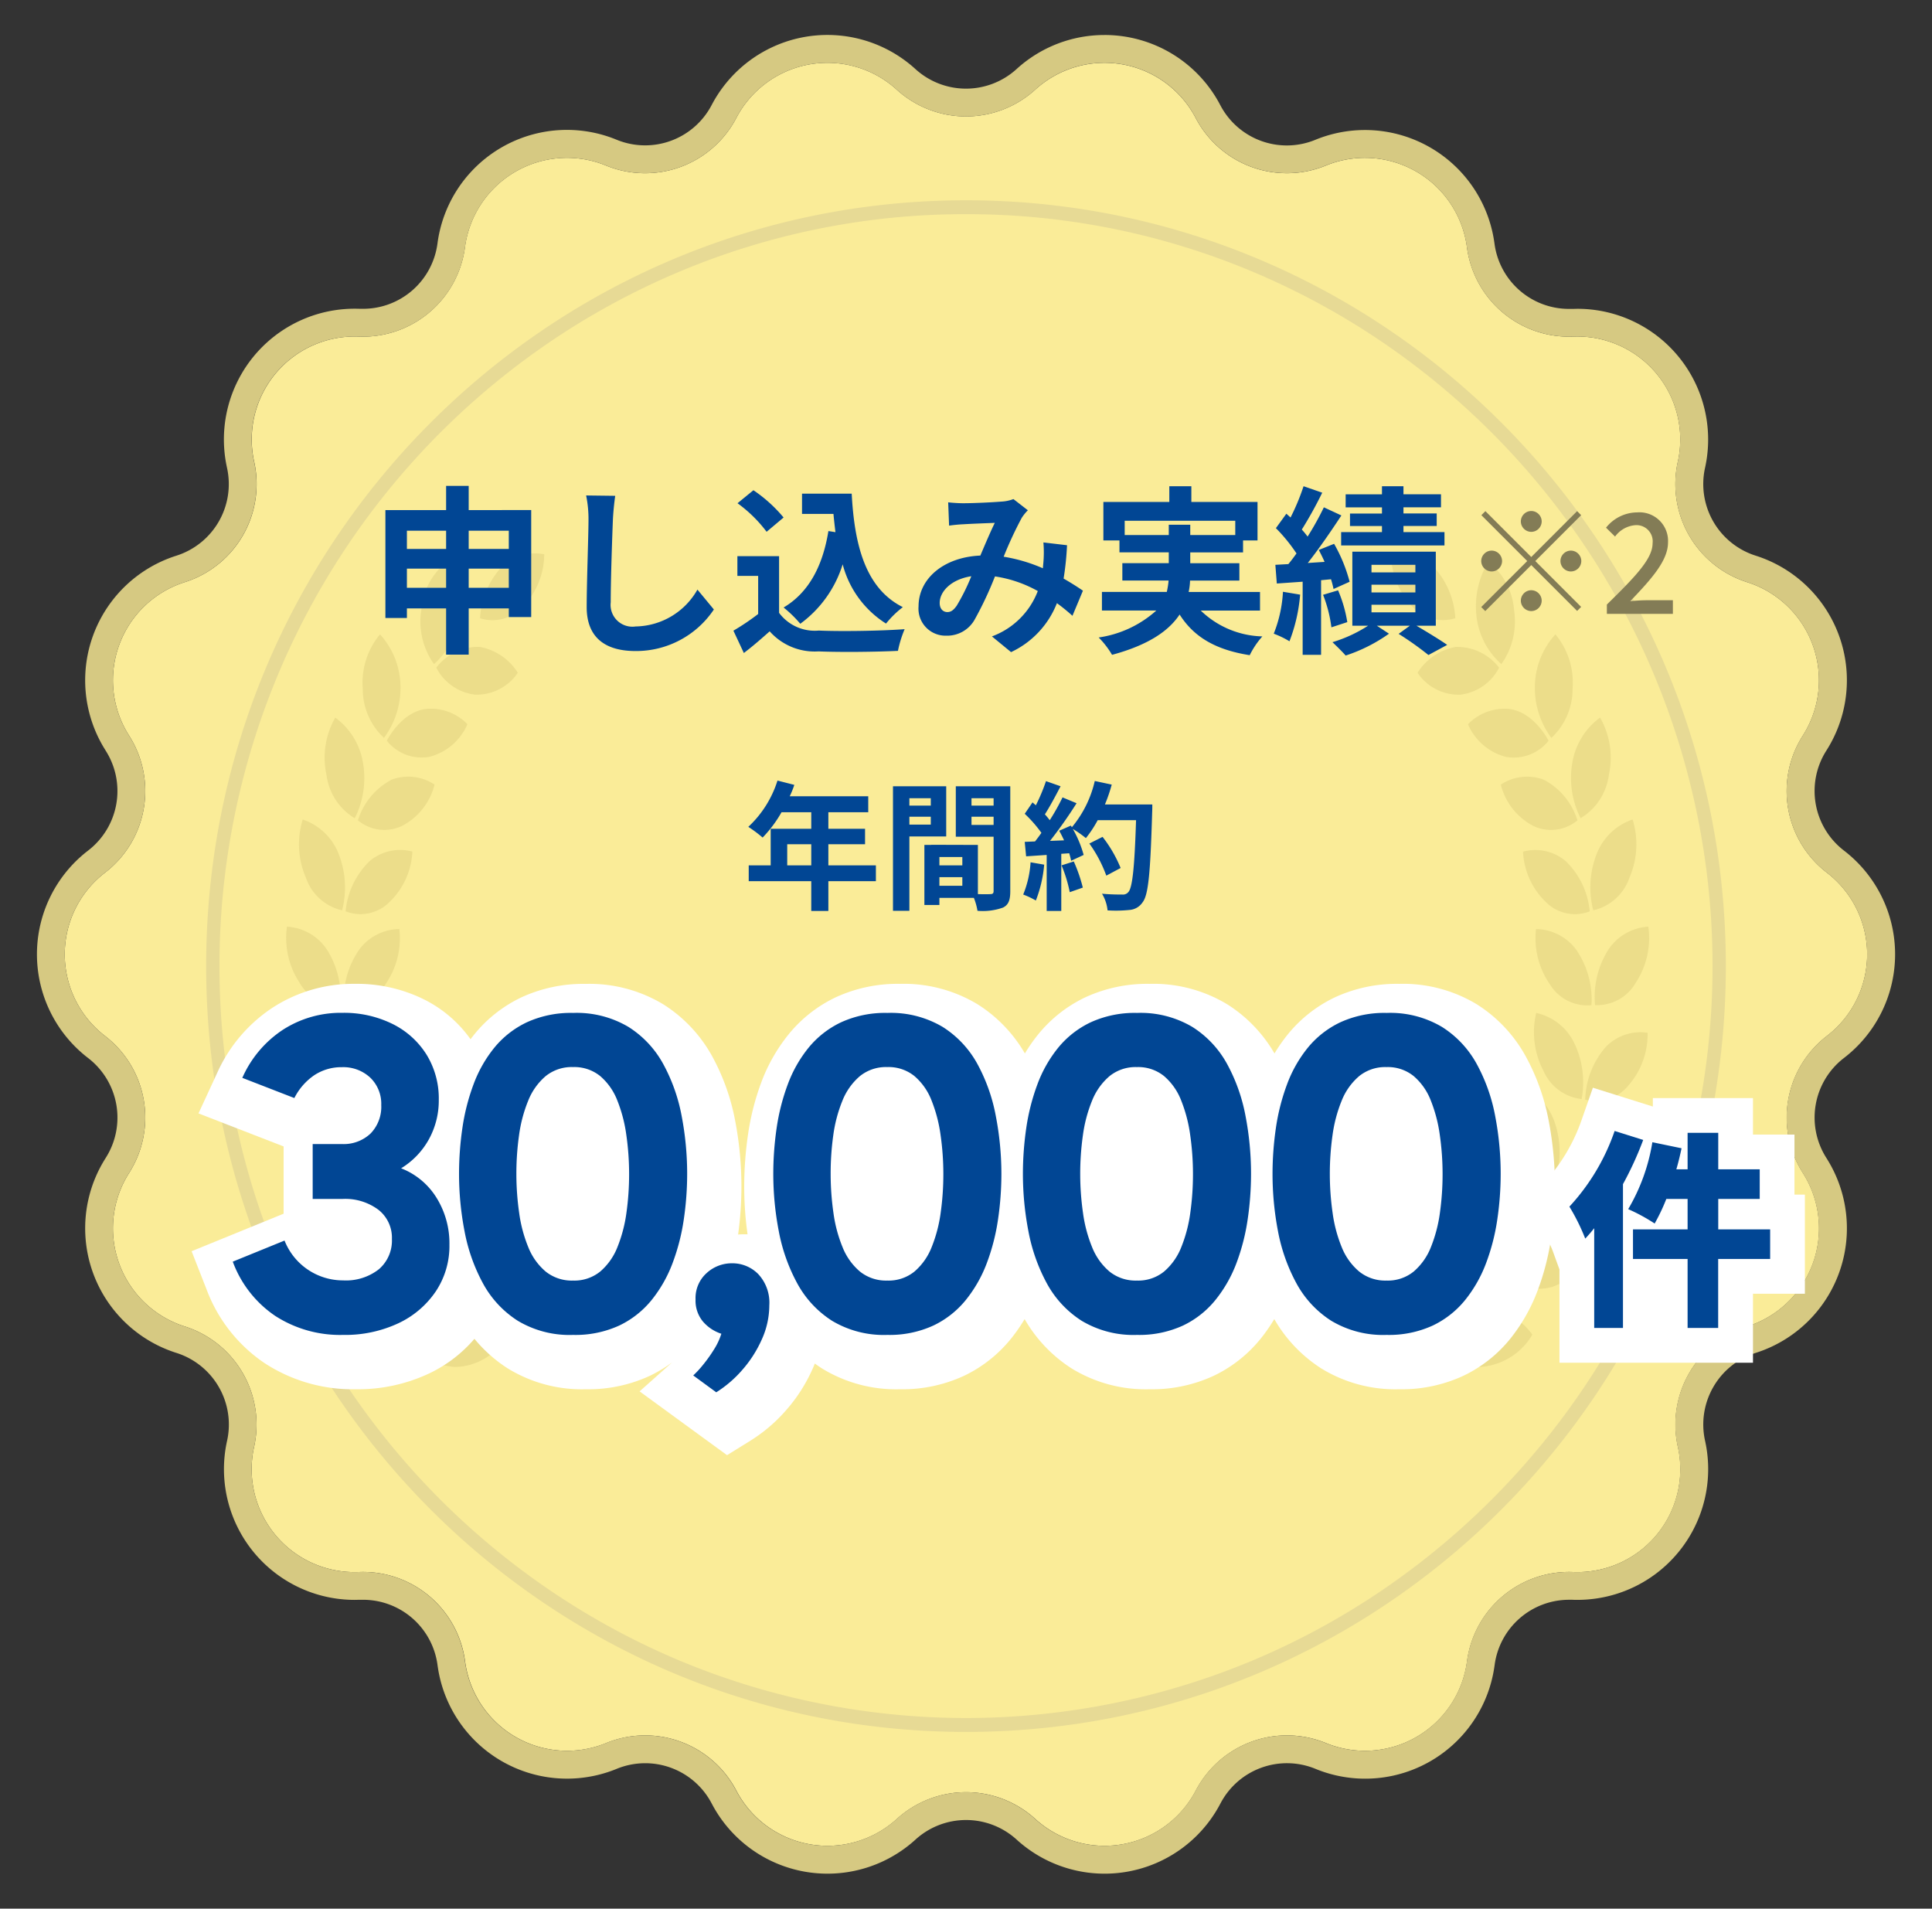 <svg xmlns="http://www.w3.org/2000/svg" width="139.018" height="137.322" viewBox="0 0 139.018 137.322">
  <rect x="0" y="0" width="139.018" height="137.322" fill="#333333" stroke="none"/>
  <g id="グループ_1739" data-name="グループ 1739" transform="translate(-1653.5 -199)">
    <path id="多角形_19" data-name="多角形 19" d="M74.493,6.449a7.405,7.405,0,0,1,11.54,2.033l.01.019a7.405,7.405,0,0,0,9.364,3.409h0a7.405,7.405,0,0,1,10.145,5.853l.008.055a7.405,7.405,0,0,0,7.625,6.4h.027a7.405,7.405,0,0,1,7.526,8.962l-.019.086a7.405,7.405,0,0,0,4.971,8.612l.059.019a7.405,7.405,0,0,1,4,10.989l-.054.087a7.405,7.405,0,0,0,1.725,9.786l.073.057a7.405,7.405,0,0,1,0,11.692l-.073.057A7.405,7.405,0,0,0,129.7,84.35l.054.087a7.405,7.405,0,0,1-4,10.989l-.059.019a7.405,7.405,0,0,0-4.971,8.612l.019.086a7.405,7.405,0,0,1-7.526,8.962h-.027a7.405,7.405,0,0,0-7.625,6.4l-.008.055a7.405,7.405,0,0,1-10.145,5.853h0a7.405,7.405,0,0,0-9.364,3.409l-.01.019a7.405,7.405,0,0,1-11.54,2.033h0a7.405,7.405,0,0,0-9.969,0h0a7.405,7.405,0,0,1-11.54-2.033l-.01-.019a7.405,7.405,0,0,0-9.364-3.409h0a7.405,7.405,0,0,1-10.145-5.853l-.008-.055a7.405,7.405,0,0,0-7.625-6.4H25.8a7.405,7.405,0,0,1-7.526-8.962l.019-.086a7.405,7.405,0,0,0-4.971-8.612l-.059-.019a7.405,7.405,0,0,1-4-10.989l.054-.087a7.405,7.405,0,0,0-1.725-9.786l-.073-.057a7.405,7.405,0,0,1,0-11.692l.073-.057a7.405,7.405,0,0,0,1.725-9.786l-.054-.087a7.405,7.405,0,0,1,4-10.989l.059-.019A7.405,7.405,0,0,0,18.3,33.265l-.019-.086A7.405,7.405,0,0,1,25.8,24.217h.027a7.405,7.405,0,0,0,7.625-6.4l.008-.055a7.405,7.405,0,0,1,10.145-5.853h0A7.405,7.405,0,0,0,52.974,8.5l.01-.019a7.405,7.405,0,0,1,11.54-2.033h0a7.405,7.405,0,0,0,9.969,0Z" transform="translate(1653.5 199)" fill="#faec98"/>
    <path id="多角形_19_-_アウトライン" data-name="多角形 19 - アウトライン" d="M79.465,4.519a7.347,7.347,0,0,0-4.972,1.93h0a7.405,7.405,0,0,1-9.969,0h0a7.405,7.405,0,0,0-11.54,2.033l-.01.019A7.405,7.405,0,0,1,43.61,11.91h0a7.405,7.405,0,0,0-10.145,5.853l-.008.055a7.405,7.405,0,0,1-7.625,6.4H25.8a7.405,7.405,0,0,0-7.526,8.962l.019.086a7.405,7.405,0,0,1-4.971,8.612l-.059.019a7.405,7.405,0,0,0-4,10.989l.054.087a7.405,7.405,0,0,1-1.725,9.786l-.073.057a7.405,7.405,0,0,0,0,11.692l.073.057A7.405,7.405,0,0,1,9.317,84.35l-.054.087a7.405,7.405,0,0,0,4,10.989l.059.019a7.405,7.405,0,0,1,4.971,8.612l-.019.086a7.405,7.405,0,0,0,7.526,8.962h.027a7.4,7.4,0,0,1,7.625,6.4l.008.055a7.405,7.405,0,0,0,10.145,5.853h0a7.405,7.405,0,0,1,9.364,3.409l.01.019a7.405,7.405,0,0,0,11.54,2.033,7.405,7.405,0,0,1,9.969,0,7.405,7.405,0,0,0,11.54-2.033l.01-.019a7.405,7.405,0,0,1,9.364-3.409h0a7.405,7.405,0,0,0,10.145-5.853l.008-.055a7.405,7.405,0,0,1,7.625-6.4h.027a7.405,7.405,0,0,0,7.526-8.962l-.019-.086a7.405,7.405,0,0,1,4.971-8.612l.059-.019a7.405,7.405,0,0,0,4-10.989l-.054-.087a7.405,7.405,0,0,1,1.725-9.786l.073-.057a7.405,7.405,0,0,0,0-11.692l-.073-.057a7.405,7.405,0,0,1-1.725-9.786l.054-.087a7.405,7.405,0,0,0-4-10.989l-.059-.019a7.405,7.405,0,0,1-4.971-8.612l.019-.086a7.405,7.405,0,0,0-7.526-8.962h-.027a7.405,7.405,0,0,1-7.625-6.4l-.008-.055a7.405,7.405,0,0,0-10.145-5.853h0A7.405,7.405,0,0,1,86.044,8.5l-.01-.019a7.386,7.386,0,0,0-6.569-3.963m0-2A9.391,9.391,0,0,1,87.8,7.553l.01.018a5.4,5.4,0,0,0,6.835,2.489,9.4,9.4,0,0,1,12.887,7.433l.008.056a5.405,5.405,0,0,0,5.352,4.676c.071,0,.143,0,.214,0h.026c.125,0,.251-.007.376-.007A9.405,9.405,0,0,1,122.7,33.6l-.019.086a5.405,5.405,0,0,0,3.628,6.286l.059.019a9.405,9.405,0,0,1,5.084,13.957l-.054.086a5.405,5.405,0,0,0,1.259,7.143l.073.057a9.405,9.405,0,0,1,0,14.85l-.072.056a5.405,5.405,0,0,0-1.259,7.143l.054.087a9.405,9.405,0,0,1-5.084,13.957l-.059.019a5.405,5.405,0,0,0-3.628,6.286l.019.086a9.406,9.406,0,0,1-9.184,11.39c-.124,0-.25,0-.375-.007h-.026c-.072,0-.144,0-.215,0a5.405,5.405,0,0,0-5.352,4.676l-.008.055a9.393,9.393,0,0,1-12.885,7.434,5.4,5.4,0,0,0-6.837,2.488l-.01.018a9.4,9.4,0,0,1-14.658,2.583,5.405,5.405,0,0,0-7.276,0,9.4,9.4,0,0,1-14.657-2.582l-.01-.019a5.4,5.4,0,0,0-6.834-2.488,9.4,9.4,0,0,1-12.887-7.433l-.008-.056a5.405,5.405,0,0,0-5.352-4.675c-.071,0-.143,0-.214,0h-.026c-.125,0-.251.007-.376.007a9.405,9.405,0,0,1-9.184-11.39l.019-.086a5.405,5.405,0,0,0-3.628-6.286l-.06-.019A9.405,9.405,0,0,1,7.569,83.372l.054-.087a5.405,5.405,0,0,0-1.259-7.143l-.073-.057a9.405,9.405,0,0,1,0-14.85l.072-.056a5.405,5.405,0,0,0,1.259-7.143L7.57,53.95a9.405,9.405,0,0,1,5.084-13.957l.059-.019a5.405,5.405,0,0,0,3.628-6.286l-.018-.086a9.406,9.406,0,0,1,9.184-11.391c.125,0,.25,0,.375.007h.026c.072,0,.144,0,.215,0a5.4,5.4,0,0,0,5.352-4.676l.008-.056a9.393,9.393,0,0,1,12.885-7.433A5.4,5.4,0,0,0,51.2,7.571l.01-.018A9.4,9.4,0,0,1,65.871,4.97a5.405,5.405,0,0,0,7.276,0A9.37,9.37,0,0,1,79.465,2.519Z" transform="translate(1653.5 199)" fill="#d6c982"/>
    <g id="グループ_975" data-name="グループ 975" transform="translate(1786.565 290.801) rotate(159)" opacity="0.505">
      <g id="グループ_789" data-name="グループ 789" transform="translate(28.586 0) rotate(68)">
        <path id="パス_512" data-name="パス 512" d="M1.945,0A4.359,4.359,0,0,0,.007,3.755a4.689,4.689,0,0,0,2.515,3.63A4.971,4.971,0,0,0,4.367,3.707C4.358,1.424,1.945,0,1.945,0Z" transform="matrix(0.695, 0.719, -0.719, 0.695, 5.313, 0)" fill="#ddce7c"/>
        <path id="パス_513" data-name="パス 513" d="M1.51,9.378a6.489,6.489,0,0,1-1.5-4.745A6.389,6.389,0,0,1,2.012,0,7.63,7.63,0,0,1,3.443,4.649,7.1,7.1,0,0,1,1.51,9.378Z" transform="matrix(-0.695, 0.719, -0.719, -0.695, 14.834, 6.872)" fill="#ddce7c"/>
      </g>
      <g id="グループ_790" data-name="グループ 790" transform="translate(20.814 3.563) rotate(56)">
        <path id="パス_515" data-name="パス 515" d="M1.584,0A3.543,3.543,0,0,0,.024,3.35,4.881,4.881,0,0,0,2.479,6.763,4.042,4.042,0,0,0,3.96,3.48C3.836,1.4,1.584,0,1.584,0Z" transform="matrix(0.695, 0.719, -0.719, 0.695, 4.865, 0)" fill="#ddce7c"/>
        <path id="パス_514" data-name="パス 514" d="M1.216,8.465A5.278,5.278,0,0,1,.027,4.27,6.4,6.4,0,0,1,2.046,0,6.216,6.216,0,0,1,3.173,4.112,7.082,7.082,0,0,1,1.216,8.465Z" transform="matrix(-0.695, 0.719, -0.719, -0.695, 13.223, 6.184)" fill="#ddce7c"/>
      </g>
      <g id="グループ_791" data-name="グループ 791" transform="translate(13.799 9.394) rotate(41)">
        <path id="パス_517" data-name="パス 517" d="M1.221,0A2.982,2.982,0,0,0,.049,3.037,5.147,5.147,0,0,0,2.354,6.3,3.421,3.421,0,0,0,3.46,3.316,5.51,5.51,0,0,0,1.221,0Z" transform="matrix(0.695, 0.719, -0.719, 0.695, 4.529, 0)" fill="#ddce7c"/>
        <path id="パス_516" data-name="パス 516" d="M1,7.336A3.986,3.986,0,0,1,.055,3.782,6.122,6.122,0,0,1,2.093,0a4.686,4.686,0,0,1,.89,3.486A6.711,6.711,0,0,1,1,7.336Z" transform="matrix(-0.695, 0.719, -0.719, -0.695, 11.621, 5.279)" fill="#ddce7c"/>
      </g>
      <g id="グループ_792" data-name="グループ 792" transform="matrix(0.875, 0.485, -0.485, 0.875, 8.851, 15.359)">
        <path id="パス_519" data-name="パス 519" d="M1.072,0A3,3,0,0,0,.066,3.083,5.579,5.579,0,0,0,2.324,6.457a3.471,3.471,0,0,0,.946-3.025A6.01,6.01,0,0,0,1.072,0Z" transform="matrix(0.695, 0.719, -0.719, 0.695, 4.645, 0)" fill="#ddce7c"/>
        <path id="パス_518" data-name="パス 518" d="M.98,6.893a3.412,3.412,0,0,1-.911-3.3A6,6,0,0,1,2.216,0a3.989,3.989,0,0,1,.856,3.237A6.523,6.523,0,0,1,.98,6.893Z" transform="matrix(-0.695, 0.719, -0.719, -0.695, 11.29, 4.865)" fill="#ddce7c"/>
      </g>
      <g id="グループ_793" data-name="グループ 793" transform="translate(5.153 22.17) rotate(20)">
        <path id="パス_519-2" data-name="パス 519" d="M1.009,0A3.193,3.193,0,0,0,.071,3.2,5.868,5.868,0,0,0,2.282,6.7a3.716,3.716,0,0,0,.881-3.138A6.357,6.357,0,0,0,1.009,0Z" transform="matrix(0.695, 0.719, -0.719, 0.695, 4.823, 0.009)" fill="#ddce7c"/>
        <path id="パス_518-2" data-name="パス 518" d="M1.02,6.649a3.142,3.142,0,0,1-.95-3.171A5.815,5.815,0,0,1,2.3,0a3.651,3.651,0,0,1,.892,3.111A6.29,6.29,0,0,1,1.02,6.649Z" transform="matrix(-0.695, 0.719, -0.719, -0.695, 11.275, 4.619)" fill="#ddce7c"/>
      </g>
      <g id="グループ_794" data-name="グループ 794" transform="translate(2.214 29.552) rotate(8)">
        <path id="パス_519-3" data-name="パス 519" d="M.972,0A3.6,3.6,0,0,0,.064,3.374,6.03,6.03,0,0,0,2.153,7.021a4.221,4.221,0,0,0,.853-3.31A6.581,6.581,0,0,0,.972,0Z" transform="matrix(0.695, 0.719, -0.719, 0.695, 5.05, 0.12)" fill="#ddce7c"/>
        <path id="パス_518-3" data-name="パス 518" d="M1.119,6.326A2.942,2.942,0,0,1,.06,3.3,5.369,5.369,0,0,1,2.326,0a3.39,3.39,0,0,1,1,2.972A5.768,5.768,0,0,1,1.119,6.326Z" transform="matrix(-0.695, 0.719, -0.719, -0.695, 11.316, 4.395)" fill="#ddce7c"/>
      </g>
      <g id="グループ_795" data-name="グループ 795" transform="translate(0.206 37.449) rotate(-7)">
        <path id="パス_519-4" data-name="パス 519" d="M1.011,0A4.277,4.277,0,0,0,.038,3.587,5.83,5.83,0,0,0,1.912,7.32,5.036,5.036,0,0,0,2.832,3.8,6.422,6.422,0,0,0,1.011,0Z" transform="matrix(0.695, 0.719, -0.719, 0.695, 5.266, 0.231)" fill="#ddce7c"/>
        <path id="パス_518-4" data-name="パス 518" d="M1.293,6.007A2.975,2.975,0,0,1,.033,3.072,4.625,4.625,0,0,1,2.243,0,3.4,3.4,0,0,1,3.436,2.878,4.936,4.936,0,0,1,1.293,6.007Z" transform="matrix(-0.695, 0.719, -0.719, -0.695, 11.462, 4.173)" fill="#ddce7c"/>
      </g>
      <g id="グループ_796" data-name="グループ 796" transform="matrix(0.951, -0.309, 0.309, 0.951, 0, 44.696)">
        <path id="パス_519-5" data-name="パス 519" d="M1.1,0A4.8,4.8,0,0,0,.016,3.706a5.438,5.438,0,0,0,1.7,3.721A5.654,5.654,0,0,0,2.751,3.8,6.024,6.024,0,0,0,1.1,0Z" transform="matrix(0.695, 0.719, -0.719, 0.695, 5.343, 0.275)" fill="#ddce7c"/>
        <path id="パス_518-5" data-name="パス 518" d="M1.439,5.878A3.2,3.2,0,0,1,.015,2.942,4.07,4.07,0,0,1,2.115,0,3.646,3.646,0,0,1,3.468,2.878C3.393,4.691,1.439,5.878,1.439,5.878Z" transform="matrix(-0.695, 0.719, -0.719, -0.695, 11.624, 4.083)" fill="#ddce7c"/>
      </g>
      <g id="グループ_797" data-name="グループ 797" transform="translate(1.636 52.151) rotate(-30)">
        <path id="パス_519-6" data-name="パス 519" d="M1.252,0A5.291,5.291,0,0,0,0,3.778,4.863,4.863,0,0,0,1.541,7.415a6.215,6.215,0,0,0,1.191-3.7A5.411,5.411,0,0,0,1.252,0Z" transform="matrix(0.695, 0.719, -0.719, 0.695, 5.334, 0.277)" fill="#ddce7c"/>
        <path id="パス_518-6" data-name="パス 518" d="M1.59,5.866A3.611,3.611,0,0,1,0,2.858,3.564,3.564,0,0,1,1.937,0,4.12,4.12,0,0,1,3.45,2.947,3.8,3.8,0,0,1,1.59,5.866Z" transform="matrix(-0.695, 0.719, -0.719, -0.695, 11.829, 4.075)" fill="#ddce7c"/>
      </g>
      <path id="パス_520" data-name="パス 520" d="M1.09,6.4A2.974,2.974,0,0,1,.064,3.343,5.5,5.5,0,0,1,2.327,0a3.433,3.433,0,0,1,.966,3A5.916,5.916,0,0,1,1.09,6.4Z" transform="matrix(-0.819, 0.574, -0.574, -0.819, 14.073, 58.954)" fill="#ddce7c"/>
    </g>
    <g id="グループ_976" data-name="グループ 976" transform="translate(1681.508 233.981) rotate(21)" opacity="0.505">
      <g id="グループ_789-2" data-name="グループ 789" transform="translate(19.917 57.36) rotate(-68)">
        <path id="パス_512-2" data-name="パス 512" d="M1.945,7.386A4.359,4.359,0,0,1,.007,3.63,4.689,4.689,0,0,1,2.522,0,4.971,4.971,0,0,1,4.367,3.679C4.358,5.961,1.945,7.386,1.945,7.386Z" transform="matrix(0.695, -0.719, 0.719, 0.695, 0, 4.218)" fill="#ddce7c"/>
        <path id="パス_513-2" data-name="パス 513" d="M1.51,0a6.489,6.489,0,0,0-1.5,4.745A6.389,6.389,0,0,0,2.012,9.378,7.63,7.63,0,0,0,3.443,4.729,7.1,7.1,0,0,0,1.51,0Z" transform="matrix(-0.695, -0.719, 0.719, -0.695, 8.088, 8.991)" fill="#ddce7c"/>
      </g>
      <g id="グループ_790-2" data-name="グループ 790" transform="translate(13.789 52.561) rotate(-56)">
        <path id="パス_515-2" data-name="パス 515" d="M1.584,6.763a3.543,3.543,0,0,1-1.56-3.35A4.88,4.88,0,0,1,2.479,0,4.042,4.042,0,0,1,3.96,3.284C3.836,5.367,1.584,6.763,1.584,6.763Z" transform="matrix(0.695, -0.719, 0.719, 0.695, 0, 3.775)" fill="#ddce7c"/>
        <path id="パス_514-2" data-name="パス 514" d="M1.216,0A5.278,5.278,0,0,0,.027,4.2a6.4,6.4,0,0,0,2.019,4.27A6.216,6.216,0,0,0,3.173,4.353,7.082,7.082,0,0,0,1.216,0Z" transform="matrix(-0.695, -0.719, 0.719, -0.695, 7.134, 8.17)" fill="#ddce7c"/>
      </g>
      <g id="グループ_791-2" data-name="グループ 791" transform="translate(8.914 45.849) rotate(-41)">
        <path id="パス_517-2" data-name="パス 517" d="M1.221,6.3A2.982,2.982,0,0,1,.049,3.259,5.147,5.147,0,0,1,2.354,0,3.421,3.421,0,0,1,3.46,2.979,5.51,5.51,0,0,1,1.221,6.3Z" transform="matrix(0.695, -0.719, 0.719, 0.695, 0, 3.072)" fill="#ddce7c"/>
        <path id="パス_516-2" data-name="パス 516" d="M1,0A3.986,3.986,0,0,0,.055,3.554,6.121,6.121,0,0,0,2.093,7.336a4.686,4.686,0,0,0,.89-3.486A6.711,6.711,0,0,0,1,0Z" transform="matrix(-0.695, -0.719, 0.719, -0.695, 6.345, 7.263)" fill="#ddce7c"/>
      </g>
      <g id="グループ_792-2" data-name="グループ 792" transform="matrix(0.875, -0.485, 0.485, 0.875, 5.407, 39.29)">
        <path id="パス_519-7" data-name="パス 519" d="M1.072,6.457A3,3,0,0,1,.066,3.374,5.579,5.579,0,0,1,2.324,0a3.471,3.471,0,0,1,.946,3.025A6.01,6.01,0,0,1,1.072,6.457Z" transform="matrix(0.695, -0.719, 0.719, 0.695, 0, 2.618)" fill="#ddce7c"/>
        <path id="パス_518-7" data-name="パス 518" d="M.98,0A3.412,3.412,0,0,0,.069,3.3,6,6,0,0,0,2.216,6.893a3.989,3.989,0,0,0,.856-3.237A6.523,6.523,0,0,0,.98,0Z" transform="matrix(-0.695, -0.719, 0.719, -0.695, 6.332, 7.027)" fill="#ddce7c"/>
      </g>
      <g id="グループ_793-2" data-name="グループ 793" transform="translate(2.769 32.142) rotate(-20)">
        <path id="パス_519-8" data-name="パス 519" d="M1.009,6.7a3.193,3.193,0,0,1-.937-3.2A5.868,5.868,0,0,1,2.282,0a3.716,3.716,0,0,1,.881,3.138A6.356,6.356,0,0,1,1.009,6.7Z" transform="matrix(0.695, -0.719, 0.719, 0.695, 0, 2.305)" fill="#ddce7c"/>
        <path id="パス_518-8" data-name="パス 518" d="M1.02,0a3.142,3.142,0,0,0-.95,3.171A5.815,5.815,0,0,0,2.3,6.649a3.651,3.651,0,0,0,.892-3.111A6.29,6.29,0,0,0,1.02,0Z" transform="matrix(-0.695, -0.719, 0.719, -0.695, 6.492, 6.971)" fill="#ddce7c"/>
      </g>
      <g id="グループ_794-2" data-name="グループ 794" transform="translate(1.214 24.194) rotate(-8)">
        <path id="パス_519-9" data-name="パス 519" d="M.972,7.021A3.6,3.6,0,0,1,.064,3.646,6.029,6.029,0,0,1,2.153,0a4.221,4.221,0,0,1,.853,3.31A6.581,6.581,0,0,1,.972,7.021Z" transform="matrix(0.695, -0.719, 0.719, 0.695, 0, 2.189)" fill="#ddce7c"/>
        <path id="パス_518-9" data-name="パス 518" d="M1.119,0A2.942,2.942,0,0,0,.06,3.03a5.369,5.369,0,0,0,2.266,3.3,3.39,3.39,0,0,0,1-2.972A5.768,5.768,0,0,0,1.119,0Z" transform="matrix(-0.695, -0.719, 0.719, -0.695, 6.765, 7.186)" fill="#ddce7c"/>
      </g>
      <g id="グループ_795-2" data-name="グループ 795" transform="translate(1.104 16.103) rotate(7)">
        <path id="パス_519-10" data-name="パス 519" d="M1.011,7.32A4.277,4.277,0,0,1,.038,3.733,5.83,5.83,0,0,1,1.912,0a5.036,5.036,0,0,1,.92,3.517A6.422,6.422,0,0,1,1.011,7.32Z" transform="matrix(0.695, -0.719, 0.719, 0.695, 0, 2.05)" fill="#ddce7c"/>
        <path id="パス_518-10" data-name="パス 518" d="M1.293,0A2.975,2.975,0,0,0,.033,2.935a4.625,4.625,0,0,0,2.21,3.072A3.4,3.4,0,0,0,3.436,3.129,4.936,4.936,0,0,0,1.293,0Z" transform="matrix(-0.695, -0.719, 0.719, -0.695, 7.141, 7.366)" fill="#ddce7c"/>
      </g>
      <g id="グループ_796-2" data-name="グループ 796" transform="matrix(0.951, 0.309, -0.309, 0.951, 2.292, 9.112)">
        <path id="パス_519-11" data-name="パス 519" d="M1.1,7.427A4.8,4.8,0,0,1,.016,3.721,5.438,5.438,0,0,1,1.721,0a5.654,5.654,0,0,1,1.03,3.632A6.024,6.024,0,0,1,1.1,7.427Z" transform="matrix(0.695, -0.719, 0.719, 0.695, 0, 1.982)" fill="#ddce7c"/>
        <path id="パス_518-11" data-name="パス 518" d="M1.439,0A3.2,3.2,0,0,0,.015,2.937a4.07,4.07,0,0,0,2.1,2.942A3.646,3.646,0,0,0,3.468,3C3.393,1.187,1.439,0,1.439,0Z" transform="matrix(-0.695, -0.719, 0.719, -0.695, 7.395, 7.417)" fill="#ddce7c"/>
      </g>
      <g id="グループ_797-2" data-name="グループ 797" transform="translate(5.332 2.309) rotate(30)">
        <path id="パス_519-12" data-name="パス 519" d="M1.252,7.415A5.291,5.291,0,0,1,0,3.637,4.863,4.863,0,0,1,1.541,0,6.215,6.215,0,0,1,2.732,3.7,5.411,5.411,0,0,1,1.252,7.415Z" transform="matrix(0.695, -0.719, 0.719, 0.695, 0, 1.965)" fill="#ddce7c"/>
        <path id="パス_518-12" data-name="パス 518" d="M1.59,0A3.611,3.611,0,0,0,0,3.008,3.564,3.564,0,0,0,1.937,5.866,4.12,4.12,0,0,0,3.45,2.919,3.8,3.8,0,0,0,1.59,0Z" transform="matrix(-0.695, -0.719, 0.719, -0.695, 7.609, 7.393)" fill="#ddce7c"/>
      </g>
      <path id="パス_520-2" data-name="パス 520" d="M1.09,0A2.974,2.974,0,0,0,.064,3.06,5.5,5.5,0,0,0,2.327,6.4a3.434,3.434,0,0,0,.966-3A5.916,5.916,0,0,0,1.09,0Z" transform="matrix(-0.819, -0.574, 0.574, -0.819, 10.399, 7.155)" fill="#ddce7c"/>
    </g>
    <path id="パス_1136" data-name="パス 1136" d="M-31.72-3.692V-5.07h2.886v1.378Zm-4.446,0V-5.07h2.821v1.378ZM-33.345-7.8v1.313h-2.821V-7.8Zm4.511,0v1.313H-31.72V-7.8ZM-31.72-9.282v-1.742h-1.625v1.742h-4.368v7.761h1.547V-2.21h2.821V1.118h1.625V-2.21h2.886v.624h1.612v-7.7Zm10.543-1.027-2.093-.026A8.291,8.291,0,0,1-23.1-8.58c0,1.118-.13,4.537-.13,6.279,0,2.223,1.378,3.159,3.51,3.159a6.729,6.729,0,0,0,5.642-2.99l-1.183-1.43A5.2,5.2,0,0,1-19.708-.91,1.571,1.571,0,0,1-21.5-2.652c0-1.612.1-4.524.156-5.928C-21.32-9.1-21.255-9.763-21.177-10.309Zm15.34,2.535c-.4,2.483-1.4,4.42-3.224,5.5a8.533,8.533,0,0,1,1.2,1.17A8.347,8.347,0,0,0-4.81-5.382,7.179,7.179,0,0,0-1.69-1.118,6.927,6.927,0,0,1-.481-2.3c-2.7-1.352-3.484-4.485-3.679-8.164H-7.735v1.456h2.262c.039.442.091.884.143,1.313Zm-3.224-.975a10.41,10.41,0,0,0-2.171-1.963l-1.144.936a9.838,9.838,0,0,1,2.093,2.054Zm-.325,2.782h-3V-4.55h1.495v2.743a17.073,17.073,0,0,1-1.781,1.2L-11.921,1c.715-.546,1.287-1.053,1.859-1.56A4.325,4.325,0,0,0-6.552.884c1.547.065,4.16.039,5.72-.039A8.1,8.1,0,0,1-.351-.715c-1.729.13-4.654.169-6.175.1a3.2,3.2,0,0,1-2.86-1.274ZM2.782-9.841l.065,1.677c.338-.052.793-.091,1.053-.1.6-.039,1.716-.078,2.236-.1-.3.611-.676,1.495-1.04,2.353C2.483-5.9.65-4.368.65-2.353a1.946,1.946,0,0,0,2,2.106A2.266,2.266,0,0,0,4.68-1.391a25.553,25.553,0,0,0,1.469-3.12A9.013,9.013,0,0,1,9.23-3.458a5.6,5.6,0,0,1-3.3,3.263L7.306.936a6.5,6.5,0,0,0,3.3-3.523,13.554,13.554,0,0,1,1.118.91l.754-1.807c-.377-.26-.845-.559-1.391-.871a21.112,21.112,0,0,0,.247-2.4l-1.7-.2a8.563,8.563,0,0,1,0,1.417c-.013.143-.026.286-.039.442a11.7,11.7,0,0,0-2.821-.832,27.7,27.7,0,0,1,1.3-2.795,3.134,3.134,0,0,1,.442-.546l-1.04-.806a2.793,2.793,0,0,1-.884.182c-.611.052-1.989.117-2.73.117C3.575-9.776,3.133-9.8,2.782-9.841ZM2.171-2.6c0-.819.819-1.7,2.275-1.924A14.559,14.559,0,0,1,3.393-2.4c-.234.325-.416.455-.676.455C2.418-1.95,2.171-2.171,2.171-2.6ZM15.483-7.488V-8.515h7.956v1.027H20.2v-.741H18.655v.741ZM25.22-2.054V-3.393H20.085a4.414,4.414,0,0,0,.1-.819h3.549V-5.46H20.2v-.78H24V-7.1h1.04V-9.867H20.28V-11H18.694v1.131H13.949V-7.1h1.157v.858h3.549v.78H15.314v1.248h3.328a5.958,5.958,0,0,1-.13.819H13.845v1.339h3.913A7.893,7.893,0,0,1,13.611-.117a6.309,6.309,0,0,1,.962,1.248c2.652-.715,4.095-1.742,4.862-2.9C20.462-.156,22.009.767,24.479,1.157a6.015,6.015,0,0,1,.91-1.352,6.6,6.6,0,0,1-4.433-1.859Zm8.775-6.981h-2.3v.9h2.3V-7.7H31.057v.962h7.436V-7.7H35.542v-.442h2.392v-.9H35.542v-.442h2.7v-.936h-2.7V-11H33.995v.585H31.382v.936h2.613ZM26.871-3.406A9.475,9.475,0,0,1,26.208-.39a6.494,6.494,0,0,1,1.131.546A11.933,11.933,0,0,0,28.106-3.2Zm3.458-.9a7.074,7.074,0,0,1,.182.7l1.157-.52a11.218,11.218,0,0,0-1.118-2.73l-1.1.442c.143.273.286.559.416.858l-1.209.078c.819-1.04,1.7-2.327,2.418-3.419l-1.261-.585a20.958,20.958,0,0,1-1.17,2.106,6.539,6.539,0,0,0-.416-.507,29.267,29.267,0,0,0,1.469-2.652L28.353-11a15.952,15.952,0,0,1-.936,2.249c-.1-.091-.208-.182-.3-.273l-.754,1.04a11.964,11.964,0,0,1,1.482,1.82c-.195.273-.39.533-.585.767l-.936.052L26.429-4l1.859-.13V1.131h1.326V-4.238Zm-.572,1.118a9.69,9.69,0,0,1,.6,2.34L31.5-1.222a9.671,9.671,0,0,0-.663-2.288Zm3.484.715H36.4v.546H33.241Zm0-1.443H36.4v.559H33.241Zm0-1.43H36.4V-4.8H33.241ZM37.869-.962v-5.33H31.863v5.33h1.131A10.109,10.109,0,0,1,30.433.221c.286.273.715.689.949.962A11.526,11.526,0,0,0,34.5-.39l-.871-.572H36l-.806.585a22.516,22.516,0,0,1,2.145,1.521L38.688.416c-.52-.364-1.417-.91-2.21-1.378Z" transform="translate(1718.945 244.983)" fill="#014694"/>
    <path id="パス_1137" data-name="パス 1137" d="M-11.8-2.4V-3.92h1.73V-2.4Zm6.38,0H-8.84V-3.92H-6.2V-5.03H-8.84V-6.22h2.87V-7.37h-5.65a6.384,6.384,0,0,0,.33-.82L-12.5-8.5a7.712,7.712,0,0,1-2.1,3.33,9.2,9.2,0,0,1,1.03.77,8.987,8.987,0,0,0,1.36-1.82h2.14v1.19h-2.92V-2.4h-1.58v1.14h4.5V.88h1.23V-1.26h3.42Zm3.95-4.83v.53H-3.01v-.53Zm-1.54,1.9V-5.9h1.54v.57Zm2.65.85V-8.09H-4.19V.87h1.18V-4.48Zm1.82-.83V-5.9H3.05v.59ZM3.05-7.23v.53H1.46v-.53ZM-.85-.93v-.62H.8v.62ZM.8-2.4H-.85V-3H.8ZM4.25-8.09H.33v3.63H3.05V-.55c0,.16-.06.22-.24.22-.13.01-.5.01-.89,0V-3.87l-3.36-.01v.01h-.49V.45H-.85V-.06H1.63a4.4,4.4,0,0,1,.26.93A4.321,4.321,0,0,0,3.72.64c.4-.19.53-.54.53-1.18ZM5.71-2.62A7.271,7.271,0,0,1,5.18-.3a5.878,5.878,0,0,1,.91.43,9.246,9.246,0,0,0,.6-2.58Zm2.23.22A10.177,10.177,0,0,1,8.53-.47L9.47-.8a11.4,11.4,0,0,0-.65-1.88Zm3.12-4.38a11.468,11.468,0,0,0,.49-1.43l-1.22-.26A7.962,7.962,0,0,1,8.68-5.14l-.07-.12-.84.37c.12.21.24.45.35.69l-1.01.04A32.193,32.193,0,0,0,9.02-6.87L8.01-7.29a15.636,15.636,0,0,1-.92,1.64c-.1-.13-.22-.28-.35-.42.36-.56.77-1.33,1.13-2.02L6.82-8.46a13.219,13.219,0,0,1-.73,1.74l-.24-.21-.56.82a9.421,9.421,0,0,1,1.2,1.37c-.15.22-.31.43-.46.62l-.74.03.1,1.04,1.48-.1V.88H7.92V-3.23l.57-.04a5.442,5.442,0,0,1,.14.54l.9-.42a7.964,7.964,0,0,0-.78-1.87,7.641,7.641,0,0,1,.94.66,8.239,8.239,0,0,0,.85-1.29H13.3c-.11,3.41-.26,4.87-.56,5.18a.493.493,0,0,1-.42.17c-.27,0-.84,0-1.47-.06a2.843,2.843,0,0,1,.4,1.2A9.546,9.546,0,0,0,12.81.81a1.239,1.239,0,0,0,.96-.55c.42-.53.56-2.11.69-6.49.01-.15.01-.55.01-.55Zm1.13,4.57a9.4,9.4,0,0,0-1.3-2.24l-.95.48a9.447,9.447,0,0,1,1.22,2.31Z" transform="translate(1721.945 263.661)" fill="#014694"/>
    <path id="楕円形_49" data-name="楕円形 49" d="M54.675,1a52.977,52.977,0,0,0-20.89,4.25,53.547,53.547,0,0,0-9.117,4.987,54.295,54.295,0,0,0,0,89.724,53.547,53.547,0,0,0,9.117,4.987,53.466,53.466,0,0,0,41.779,0,53.547,53.547,0,0,0,9.117-4.987,54.295,54.295,0,0,0,0-89.724A53.547,53.547,0,0,0,75.564,5.25,52.977,52.977,0,0,0,54.675,1m0-1c30.2,0,54.675,24.668,54.675,55.1s-24.479,55.1-54.675,55.1S0,85.528,0,55.1,24.479,0,54.675,0Z" transform="translate(1668.334 213.41)" fill="#e7da95"/>
    <g id="グループ_1199" data-name="グループ 1199" transform="translate(4.969 3.065)">
      <g id="グループ_974" data-name="グループ 974" transform="translate(1663.287 263.596)">
        <g id="グループ_973" data-name="グループ 973" transform="translate(0.91 0.91)">
          <path id="パス_1139" data-name="パス 1139" d="M-38.07.384A8.605,8.605,0,0,1-42.957-.987a8.082,8.082,0,0,1-3.05-3.9l3.725-1.517A4.521,4.521,0,0,0-38.07-3.539a3.839,3.839,0,0,0,2.575-.8,2.717,2.717,0,0,0,.939-2.181,2.553,2.553,0,0,0-.965-2.095A3.987,3.987,0,0,0-38.1-9.4h-2.157v-3.949h2.093a2.809,2.809,0,0,0,2.078-.763,2.757,2.757,0,0,0,.763-2.04,2.609,2.609,0,0,0-.787-1.97,2.841,2.841,0,0,0-2.055-.757,3.531,3.531,0,0,0-1.953.562,4.349,4.349,0,0,0-1.458,1.659l-3.744-1.453a8.007,8.007,0,0,1,2.913-3.455,7.68,7.68,0,0,1,4.28-1.224,7.878,7.878,0,0,1,3.614.8,6.042,6.042,0,0,1,2.448,2.206,6.019,6.019,0,0,1,.882,3.258,5.772,5.772,0,0,1-.71,2.832,5.628,5.628,0,0,1-2,2.09,5.219,5.219,0,0,1,2.546,2.118,6.215,6.215,0,0,1,.93,3.385A5.887,5.887,0,0,1-31.4-2.746,6.652,6.652,0,0,1-34.1-.45,9.028,9.028,0,0,1-38.07.384Zm16.55,0A7.241,7.241,0,0,1-25.5-.634a7.34,7.34,0,0,1-2.514-2.71,12.778,12.778,0,0,1-1.318-3.744,21.773,21.773,0,0,1-.394-4.112,22.921,22.921,0,0,1,.24-3.291,15.2,15.2,0,0,1,.8-3.144,9.3,9.3,0,0,1,1.5-2.646,6.742,6.742,0,0,1,2.344-1.83,7.619,7.619,0,0,1,3.326-.672,7.3,7.3,0,0,1,3.979,1.006,7.276,7.276,0,0,1,2.514,2.688,12.629,12.629,0,0,1,1.318,3.734,22.015,22.015,0,0,1,.394,4.155,22.458,22.458,0,0,1-.243,3.277,15.025,15.025,0,0,1-.806,3.139,9.593,9.593,0,0,1-1.507,2.656,6.713,6.713,0,0,1-2.336,1.84A7.551,7.551,0,0,1-21.52.384Zm0-3.91a2.943,2.943,0,0,0,1.966-.661A4.469,4.469,0,0,0-18.32-5.954a10.288,10.288,0,0,0,.642-2.467,20.036,20.036,0,0,0,.19-2.779,19.774,19.774,0,0,0-.2-2.8,10.511,10.511,0,0,0-.645-2.474,4.4,4.4,0,0,0-1.229-1.76,2.953,2.953,0,0,0-1.963-.653,2.977,2.977,0,0,0-1.979.661,4.517,4.517,0,0,0-1.25,1.77,10.14,10.14,0,0,0-.654,2.474A19.786,19.786,0,0,0-25.6-11.2a19.8,19.8,0,0,0,.2,2.8,10.059,10.059,0,0,0,.656,2.47,4.45,4.45,0,0,0,1.251,1.754A3,3,0,0,0-21.52-3.526Zm10.3,8.038L-12.874,3.3a7.01,7.01,0,0,0,.7-.757,10.224,10.224,0,0,0,.786-1.1A4.766,4.766,0,0,0-10.851.3a2.937,2.937,0,0,1-1.33-.885,2.355,2.355,0,0,1-.526-1.586,2.408,2.408,0,0,1,.794-1.891,2.669,2.669,0,0,1,1.83-.707,2.6,2.6,0,0,1,1.889.779A3.014,3.014,0,0,1-7.4-1.741,5.959,5.959,0,0,1-7.936.7,8.621,8.621,0,0,1-9.342,2.9,8.371,8.371,0,0,1-11.216,4.512ZM1.091.384A7.241,7.241,0,0,1-2.888-.634,7.34,7.34,0,0,1-5.4-3.344,12.778,12.778,0,0,1-6.72-7.088,21.773,21.773,0,0,1-7.114-11.2a22.921,22.921,0,0,1,.24-3.291,15.2,15.2,0,0,1,.8-3.144,9.3,9.3,0,0,1,1.5-2.646,6.742,6.742,0,0,1,2.344-1.83,7.619,7.619,0,0,1,3.326-.672A7.3,7.3,0,0,1,5.07-21.778,7.276,7.276,0,0,1,7.584-19.09,12.629,12.629,0,0,1,8.9-15.355,22.015,22.015,0,0,1,9.3-11.2a22.458,22.458,0,0,1-.243,3.277,15.025,15.025,0,0,1-.806,3.139A9.593,9.593,0,0,1,6.739-2.128,6.713,6.713,0,0,1,4.4-.288,7.551,7.551,0,0,1,1.091.384Zm0-3.91a2.943,2.943,0,0,0,1.967-.661A4.469,4.469,0,0,0,4.291-5.954a10.288,10.288,0,0,0,.642-2.467A20.035,20.035,0,0,0,5.123-11.2a19.774,19.774,0,0,0-.2-2.8,10.511,10.511,0,0,0-.645-2.474,4.4,4.4,0,0,0-1.229-1.76,2.953,2.953,0,0,0-1.963-.653,2.977,2.977,0,0,0-1.979.661,4.517,4.517,0,0,0-1.25,1.77,10.14,10.14,0,0,0-.654,2.474A19.786,19.786,0,0,0-2.986-11.2a19.8,19.8,0,0,0,.2,2.8,10.059,10.059,0,0,0,.656,2.47A4.45,4.45,0,0,0-.883-4.179,3,3,0,0,0,1.091-3.526ZM19.053.384A7.241,7.241,0,0,1,15.074-.634a7.34,7.34,0,0,1-2.514-2.71,12.778,12.778,0,0,1-1.318-3.744,21.773,21.773,0,0,1-.394-4.112,22.921,22.921,0,0,1,.24-3.291,15.2,15.2,0,0,1,.8-3.144,9.3,9.3,0,0,1,1.5-2.646,6.742,6.742,0,0,1,2.344-1.83,7.619,7.619,0,0,1,3.326-.672,7.3,7.3,0,0,1,3.979,1.006,7.276,7.276,0,0,1,2.514,2.688,12.629,12.629,0,0,1,1.318,3.734,22.015,22.015,0,0,1,.394,4.155,22.458,22.458,0,0,1-.243,3.277,15.025,15.025,0,0,1-.806,3.139A9.593,9.593,0,0,1,24.7-2.128a6.713,6.713,0,0,1-2.336,1.84A7.551,7.551,0,0,1,19.053.384Zm0-3.91a2.943,2.943,0,0,0,1.966-.661,4.469,4.469,0,0,0,1.234-1.766,10.288,10.288,0,0,0,.642-2.467,20.036,20.036,0,0,0,.19-2.779,19.774,19.774,0,0,0-.2-2.8,10.511,10.511,0,0,0-.645-2.474,4.4,4.4,0,0,0-1.229-1.76,2.953,2.953,0,0,0-1.963-.653,2.977,2.977,0,0,0-1.979.661,4.517,4.517,0,0,0-1.25,1.77,10.14,10.14,0,0,0-.654,2.474,19.787,19.787,0,0,0-.194,2.782,19.8,19.8,0,0,0,.2,2.8,10.059,10.059,0,0,0,.656,2.47,4.45,4.45,0,0,0,1.251,1.754A3,3,0,0,0,19.053-3.526ZM37.014.384A7.241,7.241,0,0,1,33.035-.634a7.34,7.34,0,0,1-2.514-2.71A12.778,12.778,0,0,1,29.2-7.088,21.773,21.773,0,0,1,28.81-11.2a22.921,22.921,0,0,1,.24-3.291,15.2,15.2,0,0,1,.8-3.144,9.3,9.3,0,0,1,1.5-2.646,6.742,6.742,0,0,1,2.344-1.83,7.619,7.619,0,0,1,3.326-.672,7.3,7.3,0,0,1,3.979,1.006,7.276,7.276,0,0,1,2.514,2.688,12.629,12.629,0,0,1,1.319,3.734,22.015,22.015,0,0,1,.394,4.155,22.458,22.458,0,0,1-.243,3.277,15.025,15.025,0,0,1-.806,3.139,9.593,9.593,0,0,1-1.507,2.656,6.713,6.713,0,0,1-2.336,1.84A7.551,7.551,0,0,1,37.014.384Zm0-3.91a2.943,2.943,0,0,0,1.966-.661,4.469,4.469,0,0,0,1.234-1.766,10.288,10.288,0,0,0,.642-2.467,20.036,20.036,0,0,0,.19-2.779,19.774,19.774,0,0,0-.2-2.8,10.511,10.511,0,0,0-.645-2.474,4.4,4.4,0,0,0-1.229-1.76,2.953,2.953,0,0,0-1.963-.653,2.977,2.977,0,0,0-1.979.661,4.517,4.517,0,0,0-1.25,1.77,10.14,10.14,0,0,0-.654,2.474,19.786,19.786,0,0,0-.194,2.782,19.8,19.8,0,0,0,.2,2.8,10.059,10.059,0,0,0,.656,2.47A4.45,4.45,0,0,0,35.04-4.179,3,3,0,0,0,37.014-3.526Z" transform="translate(48 28)" fill="#fff"/>
          <path id="パス_1139_-_アウトライン" data-name="パス 1139 - アウトライン" d="M-11.352,8.126l-6.291-4.59L-15.3,1.448a9.978,9.978,0,0,1-1.6.966,10.542,10.542,0,0,1-4.616.97,10.2,10.2,0,0,1-5.6-1.491A10.273,10.273,0,0,1-29.528-.246a9.812,9.812,0,0,1-3.273,2.5A12.035,12.035,0,0,1-38.07,3.384a11.586,11.586,0,0,1-6.55-1.875,11.06,11.06,0,0,1-4.179-5.3l-1.08-2.756,6.621-2.7v-4.84l-6.125-2.377,1.339-2.9a11,11,0,0,1,4-4.712,10.665,10.665,0,0,1,5.915-1.709,10.877,10.877,0,0,1,4.972,1.12A9.065,9.065,0,0,1-29.808-21.8q.142-.19.292-.374a9.75,9.75,0,0,1,3.371-2.64,10.611,10.611,0,0,1,4.624-.967,10.267,10.267,0,0,1,5.585,1.472A10.276,10.276,0,0,1-12.4-20.535a15.68,15.68,0,0,1,1.636,4.615,25.008,25.008,0,0,1,.447,4.72,25.388,25.388,0,0,1-.238,3.451,5.982,5.982,0,0,1,.68-.015,24.647,24.647,0,0,1-.241-3.436,25.918,25.918,0,0,1,.271-3.722,18.278,18.278,0,0,1,.954-3.763A12.334,12.334,0,0,1-6.9-22.177a9.751,9.751,0,0,1,3.371-2.64,10.611,10.611,0,0,1,4.624-.967,10.267,10.267,0,0,1,5.585,1.472,10.253,10.253,0,0,1,3.4,3.535,11.878,11.878,0,0,1,.981-1.4,9.751,9.751,0,0,1,3.371-2.64,10.611,10.611,0,0,1,4.624-.967,10.267,10.267,0,0,1,5.585,1.472,10.253,10.253,0,0,1,3.4,3.535,11.878,11.878,0,0,1,.981-1.4,9.751,9.751,0,0,1,3.371-2.64,10.611,10.611,0,0,1,4.624-.967A10.267,10.267,0,0,1,42.6-24.312a10.276,10.276,0,0,1,3.537,3.777,15.68,15.68,0,0,1,1.636,4.615,25.008,25.008,0,0,1,.447,4.72,25.456,25.456,0,0,1-.275,3.714,18.1,18.1,0,0,1-.969,3.764A12.631,12.631,0,0,1,45-.242a9.721,9.721,0,0,1-3.365,2.656,10.542,10.542,0,0,1-4.616.97,10.2,10.2,0,0,1-5.6-1.491,10.317,10.317,0,0,1-3.393-3.558,12.185,12.185,0,0,1-.99,1.423,9.721,9.721,0,0,1-3.365,2.656,10.542,10.542,0,0,1-4.616.97,10.2,10.2,0,0,1-5.6-1.491,10.318,10.318,0,0,1-3.393-3.558,12.186,12.186,0,0,1-.99,1.423A9.721,9.721,0,0,1,5.707,2.414a10.542,10.542,0,0,1-4.616.97,10.2,10.2,0,0,1-5.6-1.491q-.27-.173-.526-.36-.077.2-.163.388A11.657,11.657,0,0,1-7.088,4.876,11.4,11.4,0,0,1-9.635,7.062Z" transform="translate(48 28)" fill="#fff"/>
        </g>
        <g id="グループ_972" data-name="グループ 972" transform="translate(0 0)">
          <path id="パス_1138" data-name="パス 1138" d="M-38.07.384A8.605,8.605,0,0,1-42.957-.987a8.082,8.082,0,0,1-3.05-3.9l3.725-1.517A4.521,4.521,0,0,0-38.07-3.539a3.839,3.839,0,0,0,2.575-.8,2.717,2.717,0,0,0,.939-2.181,2.553,2.553,0,0,0-.965-2.095A3.987,3.987,0,0,0-38.1-9.4h-2.157v-3.949h2.093a2.809,2.809,0,0,0,2.078-.763,2.757,2.757,0,0,0,.763-2.04,2.609,2.609,0,0,0-.787-1.97,2.841,2.841,0,0,0-2.055-.757,3.531,3.531,0,0,0-1.953.562,4.349,4.349,0,0,0-1.458,1.659l-3.744-1.453a8.007,8.007,0,0,1,2.913-3.455,7.68,7.68,0,0,1,4.28-1.224,7.878,7.878,0,0,1,3.614.8,6.042,6.042,0,0,1,2.448,2.206,6.019,6.019,0,0,1,.882,3.258,5.772,5.772,0,0,1-.71,2.832,5.628,5.628,0,0,1-2,2.09,5.219,5.219,0,0,1,2.546,2.118,6.215,6.215,0,0,1,.93,3.385A5.887,5.887,0,0,1-31.4-2.746,6.652,6.652,0,0,1-34.1-.45,9.028,9.028,0,0,1-38.07.384Zm16.55,0A7.241,7.241,0,0,1-25.5-.634a7.34,7.34,0,0,1-2.514-2.71,12.778,12.778,0,0,1-1.318-3.744,21.773,21.773,0,0,1-.394-4.112,22.921,22.921,0,0,1,.24-3.291,15.2,15.2,0,0,1,.8-3.144,9.3,9.3,0,0,1,1.5-2.646,6.742,6.742,0,0,1,2.344-1.83,7.619,7.619,0,0,1,3.326-.672,7.3,7.3,0,0,1,3.979,1.006,7.276,7.276,0,0,1,2.514,2.688,12.629,12.629,0,0,1,1.318,3.734,22.015,22.015,0,0,1,.394,4.155,22.458,22.458,0,0,1-.243,3.277,15.025,15.025,0,0,1-.806,3.139,9.593,9.593,0,0,1-1.507,2.656,6.713,6.713,0,0,1-2.336,1.84A7.551,7.551,0,0,1-21.52.384Zm0-3.91a2.943,2.943,0,0,0,1.966-.661A4.469,4.469,0,0,0-18.32-5.954a10.288,10.288,0,0,0,.642-2.467,20.036,20.036,0,0,0,.19-2.779,19.774,19.774,0,0,0-.2-2.8,10.511,10.511,0,0,0-.645-2.474,4.4,4.4,0,0,0-1.229-1.76,2.953,2.953,0,0,0-1.963-.653,2.977,2.977,0,0,0-1.979.661,4.517,4.517,0,0,0-1.25,1.77,10.14,10.14,0,0,0-.654,2.474A19.786,19.786,0,0,0-25.6-11.2a19.8,19.8,0,0,0,.2,2.8,10.059,10.059,0,0,0,.656,2.47,4.45,4.45,0,0,0,1.251,1.754A3,3,0,0,0-21.52-3.526Zm10.3,8.038L-12.874,3.3a7.01,7.01,0,0,0,.7-.757,10.224,10.224,0,0,0,.786-1.1A4.766,4.766,0,0,0-10.851.3a2.937,2.937,0,0,1-1.33-.885,2.355,2.355,0,0,1-.526-1.586,2.408,2.408,0,0,1,.794-1.891,2.669,2.669,0,0,1,1.83-.707,2.6,2.6,0,0,1,1.889.779A3.014,3.014,0,0,1-7.4-1.741,5.959,5.959,0,0,1-7.936.7,8.621,8.621,0,0,1-9.342,2.9,8.371,8.371,0,0,1-11.216,4.512ZM1.091.384A7.241,7.241,0,0,1-2.888-.634,7.34,7.34,0,0,1-5.4-3.344,12.778,12.778,0,0,1-6.72-7.088,21.773,21.773,0,0,1-7.114-11.2a22.921,22.921,0,0,1,.24-3.291,15.2,15.2,0,0,1,.8-3.144,9.3,9.3,0,0,1,1.5-2.646,6.742,6.742,0,0,1,2.344-1.83,7.619,7.619,0,0,1,3.326-.672A7.3,7.3,0,0,1,5.07-21.778,7.276,7.276,0,0,1,7.584-19.09,12.629,12.629,0,0,1,8.9-15.355,22.015,22.015,0,0,1,9.3-11.2a22.458,22.458,0,0,1-.243,3.277,15.025,15.025,0,0,1-.806,3.139A9.593,9.593,0,0,1,6.739-2.128,6.713,6.713,0,0,1,4.4-.288,7.551,7.551,0,0,1,1.091.384Zm0-3.91a2.943,2.943,0,0,0,1.967-.661A4.469,4.469,0,0,0,4.291-5.954a10.288,10.288,0,0,0,.642-2.467A20.035,20.035,0,0,0,5.123-11.2a19.774,19.774,0,0,0-.2-2.8,10.511,10.511,0,0,0-.645-2.474,4.4,4.4,0,0,0-1.229-1.76,2.953,2.953,0,0,0-1.963-.653,2.977,2.977,0,0,0-1.979.661,4.517,4.517,0,0,0-1.25,1.77,10.14,10.14,0,0,0-.654,2.474A19.786,19.786,0,0,0-2.986-11.2a19.8,19.8,0,0,0,.2,2.8,10.059,10.059,0,0,0,.656,2.47A4.45,4.45,0,0,0-.883-4.179,3,3,0,0,0,1.091-3.526ZM19.053.384A7.241,7.241,0,0,1,15.074-.634a7.34,7.34,0,0,1-2.514-2.71,12.778,12.778,0,0,1-1.318-3.744,21.773,21.773,0,0,1-.394-4.112,22.921,22.921,0,0,1,.24-3.291,15.2,15.2,0,0,1,.8-3.144,9.3,9.3,0,0,1,1.5-2.646,6.742,6.742,0,0,1,2.344-1.83,7.619,7.619,0,0,1,3.326-.672,7.3,7.3,0,0,1,3.979,1.006,7.276,7.276,0,0,1,2.514,2.688,12.629,12.629,0,0,1,1.318,3.734,22.015,22.015,0,0,1,.394,4.155,22.458,22.458,0,0,1-.243,3.277,15.025,15.025,0,0,1-.806,3.139A9.593,9.593,0,0,1,24.7-2.128a6.713,6.713,0,0,1-2.336,1.84A7.551,7.551,0,0,1,19.053.384Zm0-3.91a2.943,2.943,0,0,0,1.966-.661,4.469,4.469,0,0,0,1.234-1.766,10.288,10.288,0,0,0,.642-2.467,20.036,20.036,0,0,0,.19-2.779,19.774,19.774,0,0,0-.2-2.8,10.511,10.511,0,0,0-.645-2.474,4.4,4.4,0,0,0-1.229-1.76,2.953,2.953,0,0,0-1.963-.653,2.977,2.977,0,0,0-1.979.661,4.517,4.517,0,0,0-1.25,1.77,10.14,10.14,0,0,0-.654,2.474,19.787,19.787,0,0,0-.194,2.782,19.8,19.8,0,0,0,.2,2.8,10.059,10.059,0,0,0,.656,2.47,4.45,4.45,0,0,0,1.251,1.754A3,3,0,0,0,19.053-3.526ZM37.014.384A7.241,7.241,0,0,1,33.035-.634a7.34,7.34,0,0,1-2.514-2.71A12.778,12.778,0,0,1,29.2-7.088,21.773,21.773,0,0,1,28.81-11.2a22.921,22.921,0,0,1,.24-3.291,15.2,15.2,0,0,1,.8-3.144,9.3,9.3,0,0,1,1.5-2.646,6.742,6.742,0,0,1,2.344-1.83,7.619,7.619,0,0,1,3.326-.672,7.3,7.3,0,0,1,3.979,1.006,7.276,7.276,0,0,1,2.514,2.688,12.629,12.629,0,0,1,1.319,3.734,22.015,22.015,0,0,1,.394,4.155,22.458,22.458,0,0,1-.243,3.277,15.025,15.025,0,0,1-.806,3.139,9.593,9.593,0,0,1-1.507,2.656,6.713,6.713,0,0,1-2.336,1.84A7.551,7.551,0,0,1,37.014.384Zm0-3.91a2.943,2.943,0,0,0,1.966-.661,4.469,4.469,0,0,0,1.234-1.766,10.288,10.288,0,0,0,.642-2.467,20.036,20.036,0,0,0,.19-2.779,19.774,19.774,0,0,0-.2-2.8,10.511,10.511,0,0,0-.645-2.474,4.4,4.4,0,0,0-1.229-1.76,2.953,2.953,0,0,0-1.963-.653,2.977,2.977,0,0,0-1.979.661,4.517,4.517,0,0,0-1.25,1.77,10.14,10.14,0,0,0-.654,2.474,19.786,19.786,0,0,0-.194,2.782,19.8,19.8,0,0,0,.2,2.8,10.059,10.059,0,0,0,.656,2.47A4.45,4.45,0,0,0,35.04-4.179,3,3,0,0,0,37.014-3.526Z" transform="translate(48 28)" fill="#014694"/>
        </g>
      </g>
      <g id="グループ_1070" data-name="グループ 1070" transform="translate(1761.793 273.071)">
        <g id="グループ_972-2" data-name="グループ 972" transform="translate(0 0)">
          <path id="パス_1141" data-name="パス 1141" d="M-4.08-12.765A15.351,15.351,0,0,1-7.335-7.32a14.833,14.833,0,0,1,1.14,2.3c.21-.225.435-.48.645-.75V1.41h2.07V-8.94a24.018,24.018,0,0,0,1.455-3.18ZM7.11-5.685H3.375v-2.19H6.36v-2.13H3.375V-12.63H1.17v2.625H.36c.15-.51.27-1.02.375-1.515l-2.1-.435A13.773,13.773,0,0,1-3.105-7.14,12.858,12.858,0,0,1-1.2-6.105a14.07,14.07,0,0,0,.84-1.77H1.17v2.19H-2.76v2.13H1.17V1.41h2.2V-3.555H7.11Z" transform="translate(7 17)" fill="#fff"/>
          <path id="パス_1141_-_アウトライン" data-name="パス 1141 - アウトライン" d="M-5.645-15.876l4.315,1.354v-.608H5.875v2.625H8.86v4.32h.75v7.13H5.875V3.91H-8.05V-2.8l-.5-1.375a12.905,12.905,0,0,0-.869-1.757l-1.13-1.7,1.432-1.449a12.951,12.951,0,0,0,2.672-4.509Z" transform="translate(7 17)" fill="#fff"/>
          <path id="パス_1140" data-name="パス 1140" d="M-4.08-12.765A15.351,15.351,0,0,1-7.335-7.32a14.833,14.833,0,0,1,1.14,2.3c.21-.225.435-.48.645-.75V1.41h2.07V-8.94a24.018,24.018,0,0,0,1.455-3.18ZM7.11-5.685H3.375v-2.19H6.36v-2.13H3.375V-12.63H1.17v2.625H.36c.15-.51.27-1.02.375-1.515l-2.1-.435A13.773,13.773,0,0,1-3.105-7.14,12.858,12.858,0,0,1-1.2-6.105a14.07,14.07,0,0,0,.84-1.77H1.17v2.19H-2.76v2.13H1.17V1.41h2.2V-3.555H7.11Z" transform="translate(7 17)" fill="#014694"/>
        </g>
      </g>
    </g>
    <path id="パス_1202" data-name="パス 1202" d="M5-5.9a.755.755,0,0,0,.75-.75A.755.755,0,0,0,5-7.4a.755.755,0,0,0-.75.75A.755.755,0,0,0,5-5.9ZM5-4.09,1.7-7.39l-.29.29,3.3,3.3L1.4-.49l.29.29L5-3.51,8.3-.21,8.59-.5,5.29-3.8l3.3-3.3L8.3-7.39ZM2.9-3.8a.755.755,0,0,0-.75-.75.755.755,0,0,0-.75.75.755.755,0,0,0,.75.75A.755.755,0,0,0,2.9-3.8Zm4.2,0a.755.755,0,0,0,.75.75A.755.755,0,0,0,8.6-3.8a.755.755,0,0,0-.75-.75A.755.755,0,0,0,7.1-3.8ZM5-1.7a.755.755,0,0,0-.75.75A.755.755,0,0,0,5-.2a.755.755,0,0,0,.75-.75A.755.755,0,0,0,5-1.7ZM10.44,0h4.75V-.98H13.32c-.36,0-.83.03-1.2.07,1.53-1.6,2.72-2.92,2.72-4.23A2.058,2.058,0,0,0,12.62-7.3a2.888,2.888,0,0,0-2.24,1.1l.65.64a2,2,0,0,1,1.45-.82,1.165,1.165,0,0,1,1.25,1.3c0,1.12-1.24,2.4-3.29,4.41Z" transform="translate(1758.683 243.166)" fill="#837c56"/>
  </g>
</svg>
